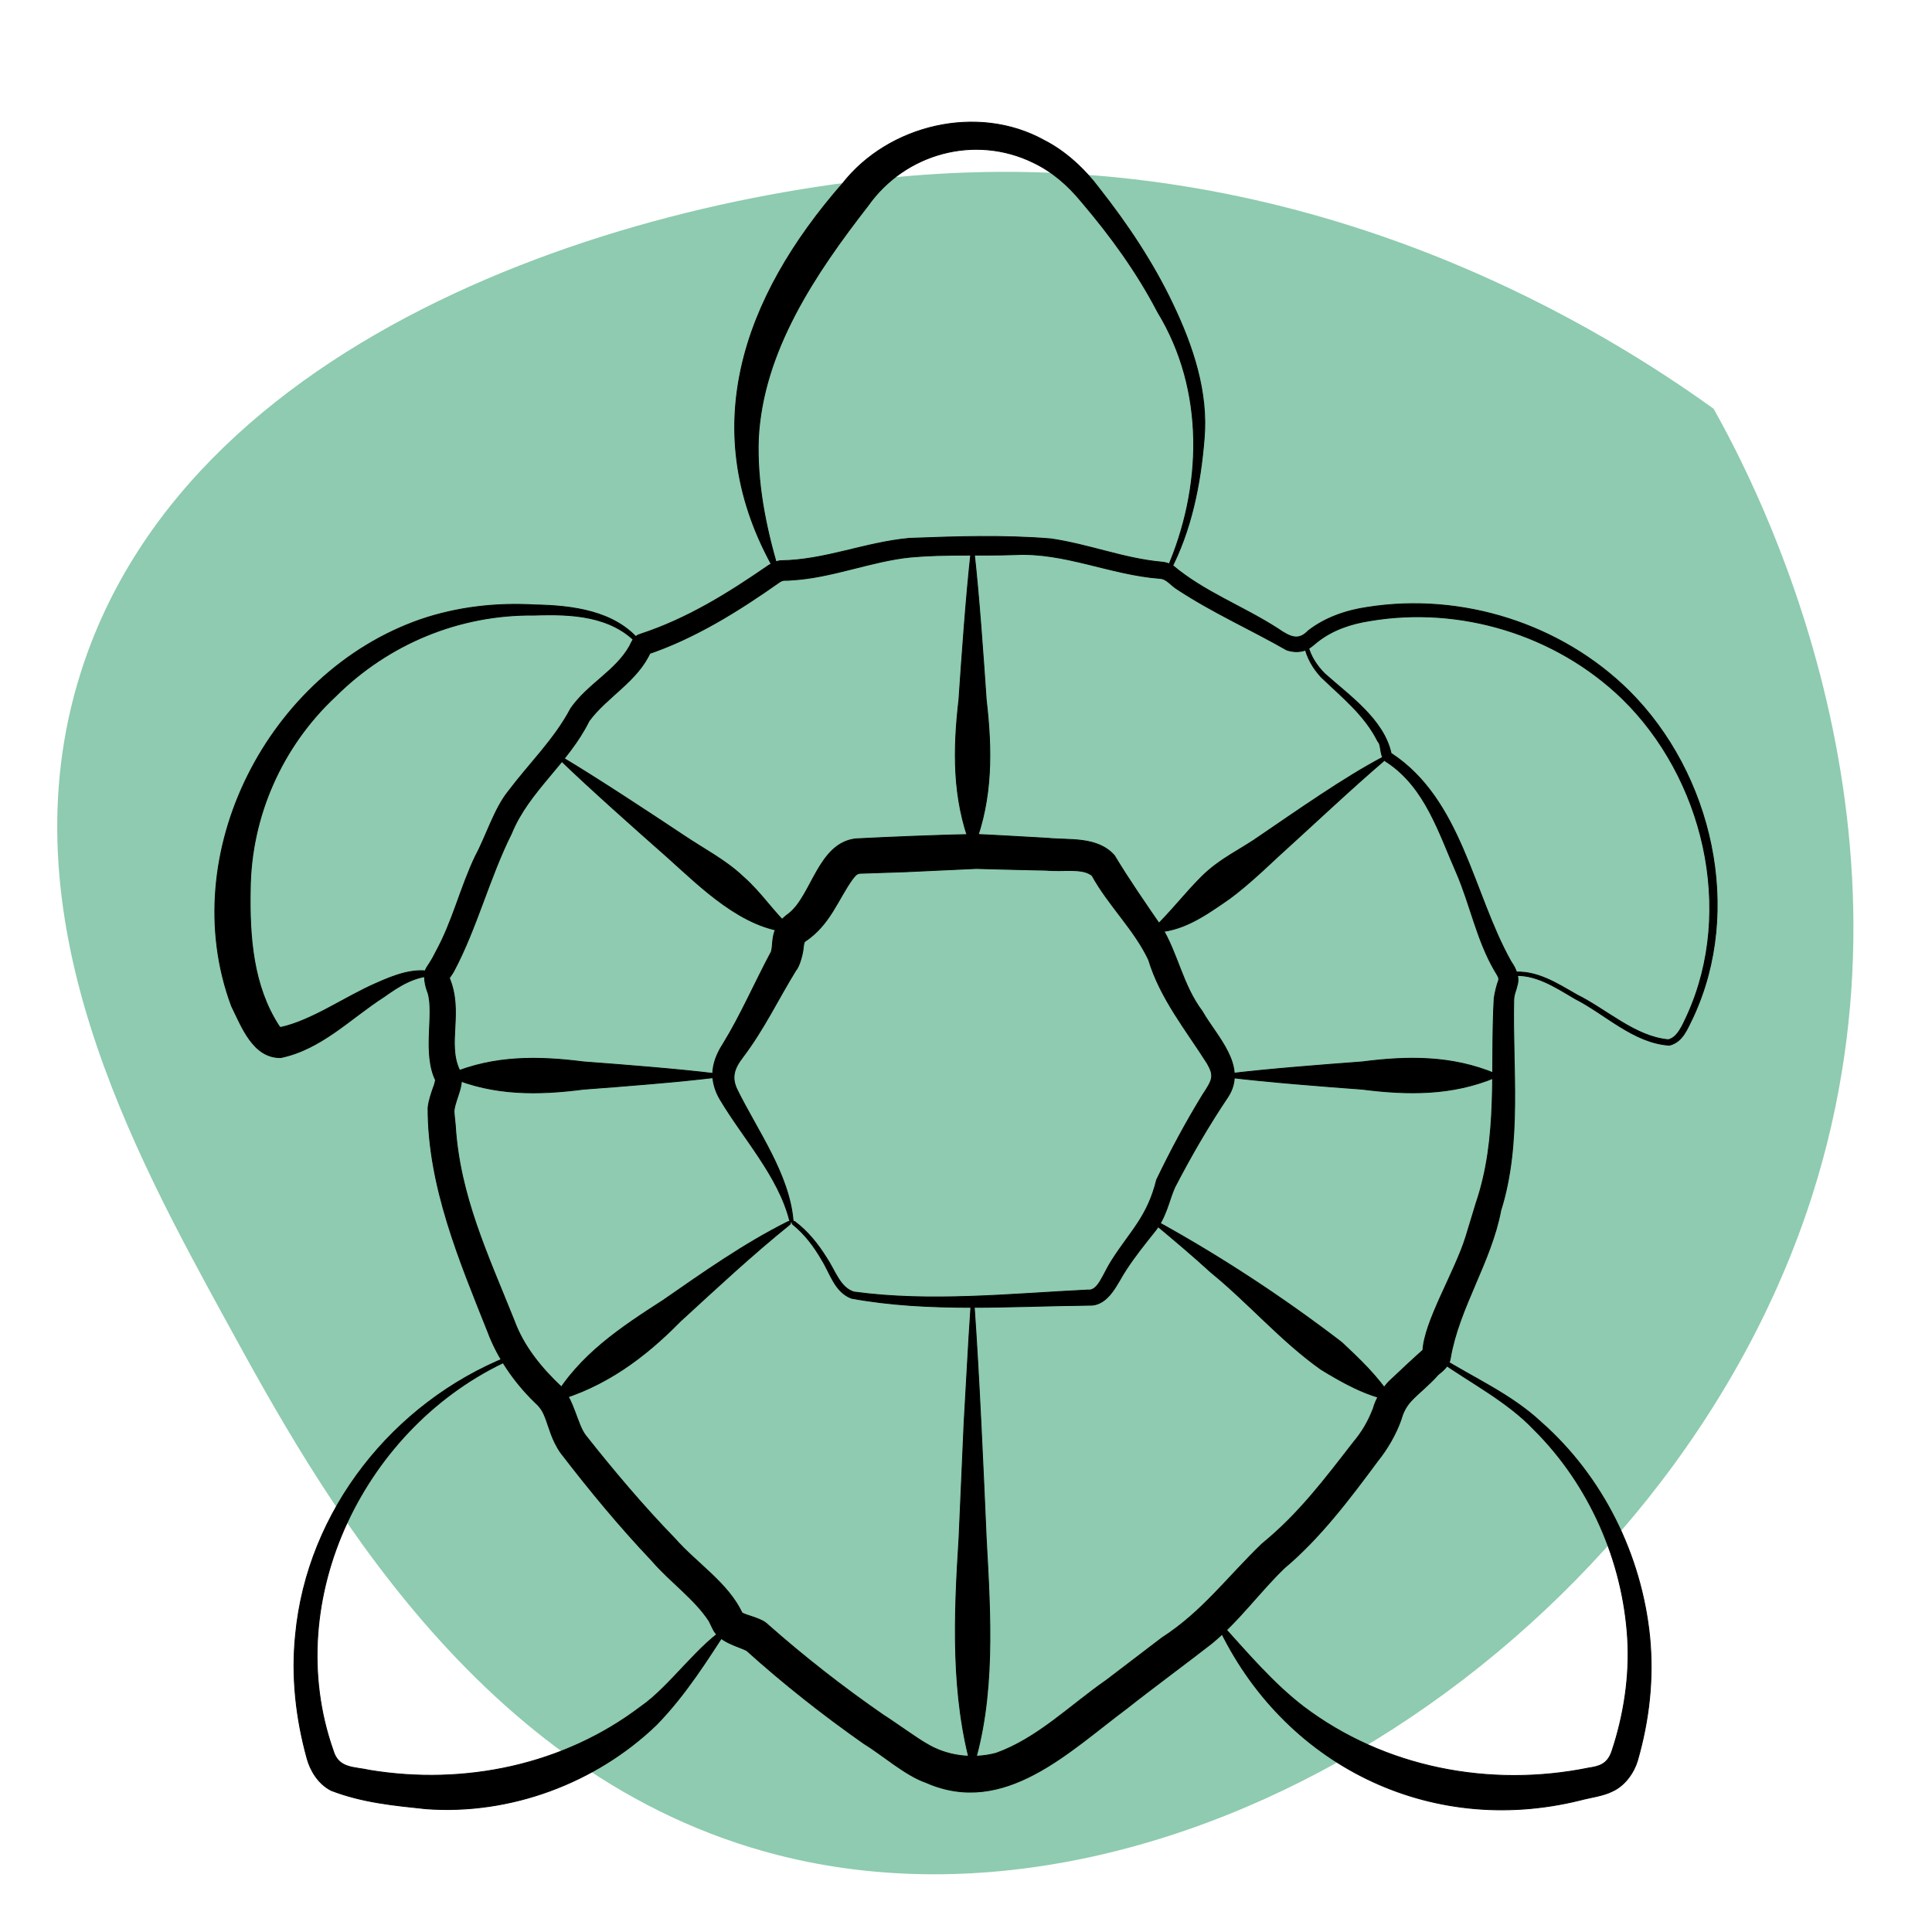<svg xml:space="preserve" style="enable-background:new 0 0 224.95 224.95;" viewBox="0 0 224.95 224.95" y="0px" x="0px" xmlns:xlink="http://www.w3.org/1999/xlink" xmlns="http://www.w3.org/2000/svg" id="Layer_1" version="1.1">
<style type="text/css">
	.st0{fill:#8ECBB0;}
	.st1{fill:#EABC57;}
	.st2{opacity:0.84;}
	.st3{opacity:0.83;}
	.st4{fill:none;stroke:#000000;stroke-width:2;stroke-linecap:round;stroke-linejoin:round;stroke-miterlimit:10;}
	.st5{fill:none;stroke:#4D4C4C;stroke-width:7;stroke-miterlimit:10;}
	.st6{fill:none;stroke:#4D4C4C;stroke-width:7;stroke-linecap:round;stroke-miterlimit:10;}
	.st7{fill:#4D4C4C;}
	.st8{fill:#4D4C4C;stroke:#4D4C4C;stroke-miterlimit:10;}
	.st9{fill:#4D4C4C;stroke:#4D4C4C;stroke-width:2;stroke-miterlimit:10;}
	.st10{stroke:#FFFFFF;stroke-width:8;stroke-miterlimit:10;}
	.st11{clip-path:url(#SVGID_00000088817529536802497310000009013274318789690264_);}
	.st12{fill:none;stroke:#010202;stroke-width:0.7;stroke-linecap:round;stroke-linejoin:round;stroke-miterlimit:10;}
	.st13{clip-path:url(#SVGID_00000090276519700506892190000007184410244158540708_);}
	.st14{clip-path:url(#SVGID_00000071533835157114554120000011908798407349215118_);}
	.st15{clip-path:url(#SVGID_00000145758433931997088690000010558027587166217125_);}
	.st16{fill:none;stroke:#010202;stroke-miterlimit:10;}
	.st17{clip-path:url(#SVGID_00000064350914000516435670000000409270143429755824_);}
	.st18{clip-path:url(#SVGID_00000006696310604125851140000000513335086916117912_);}
	.st19{clip-path:url(#SVGID_00000068649118829184828290000000300979651634784150_);}
	.st20{clip-path:url(#SVGID_00000014608370771140498110000017936993388466585483_);}
	.st21{clip-path:url(#SVGID_00000010287989871080795970000016613364342735059875_);}
	.st22{clip-path:url(#SVGID_00000165932587863845894770000009504779965232711311_);}
	.st23{clip-path:url(#SVGID_00000086659552882974038440000004225409930936706979_);}
	.st24{clip-path:url(#SVGID_00000007389370104845647550000018307257488989746096_);}
	.st25{clip-path:url(#SVGID_00000124130033616455646180000015017826524258627500_);}
	.st26{clip-path:url(#SVGID_00000032645117742284626240000014031129705195640237_);}
	.st27{clip-path:url(#SVGID_00000010998783988698324750000008491280162623486376_);}
	.st28{clip-path:url(#SVGID_00000103247584364108223240000006580393672323360917_);}
	.st29{clip-path:url(#SVGID_00000016059829045108605780000014787088446401752458_);}
	.st30{clip-path:url(#SVGID_00000009558308417926766300000016315232157109614506_);}
	.st31{clip-path:url(#SVGID_00000004515760211919837120000006468853970217108378_);}
	.st32{clip-path:url(#SVGID_00000080177155386290719810000004246974524515984280_);}
	.st33{clip-path:url(#SVGID_00000052079291306145550460000013353663652538798512_);}
	.st34{clip-path:url(#SVGID_00000007401785757164761860000000390881141592855201_);}
	.st35{clip-path:url(#SVGID_00000057144322364967323620000017062483393598511500_);}
	.st36{clip-path:url(#SVGID_00000036212857545145039990000000725675773658057904_);}
	.st37{clip-path:url(#SVGID_00000116919620444119359790000000878118914378431876_);}
	.st38{clip-path:url(#SVGID_00000029019825515823532000000006415012267498048183_);}
	.st39{clip-path:url(#SVGID_00000109746563602604134650000002099611903040917156_);}
	.st40{clip-path:url(#SVGID_00000030486493631862771760000008786936576236811169_);}
	.st41{clip-path:url(#SVGID_00000134229188452218233380000000348446971550353567_);}
	.st42{clip-path:url(#SVGID_00000096777369007633218410000000736679605850427539_);}
	.st43{fill:none;stroke:#474747;stroke-width:2;stroke-miterlimit:10;}
	.st44{fill:none;stroke:#FFFFFF;stroke-width:0.25;stroke-miterlimit:10;}
	.st45{fill:none;stroke:#010202;stroke-width:2;stroke-miterlimit:10;}
	.st46{fill:none;stroke:#5C5C5C;stroke-width:2;stroke-miterlimit:10;}
	.st47{fill:none;stroke:#5C5C5C;stroke-miterlimit:10;}
	.st48{fill:#515151;}
	.st49{fill:#FFFFFF;}
	.st50{fill:#5C5C5C;}
	.st51{fill:none;stroke:#4A494A;stroke-miterlimit:10;}
	.st52{clip-path:url(#SVGID_00000108997297371438013350000009547041838320935081_);}
	.st53{clip-path:url(#SVGID_00000121960689844339031480000005329586101927350658_);}
	.st54{clip-path:url(#SVGID_00000171713816438618222920000017015879432110833311_);}
	.st55{clip-path:url(#SVGID_00000089559255432801907350000004931146254944562355_);}
	.st56{clip-path:url(#SVGID_00000137099277244169992360000013681901827178938044_);}
	.st57{clip-path:url(#SVGID_00000044149626143121864190000001402525508426231991_);}
	.st58{clip-path:url(#SVGID_00000098929308965142127100000010384161505583037848_);}
	.st59{clip-path:url(#SVGID_00000101101948559576373950000017103572521909888415_);}
	.st60{clip-path:url(#SVGID_00000135670578124080910380000017239600588475276442_);}
	.st61{clip-path:url(#SVGID_00000124133563439951160740000014042718197592991679_);}
	.st62{clip-path:url(#SVGID_00000176024630806709718710000012911591663053931693_);}
	.st63{clip-path:url(#SVGID_00000088113618574909359570000015490033339985774767_);}
	.st64{clip-path:url(#SVGID_00000005946538552494441770000018153459855021201332_);}
	.st65{clip-path:url(#SVGID_00000009559108095962984690000014404383252432932002_);}
	.st66{clip-path:url(#SVGID_00000181805304718292157250000000035941827095660973_);}
	.st67{clip-path:url(#SVGID_00000071558096814928067460000013123082263786747033_);}
	.st68{clip-path:url(#SVGID_00000067214002474786908200000013697396954415073681_);}
	.st69{clip-path:url(#SVGID_00000140735546254161632540000008073906042018794133_);}
	.st70{clip-path:url(#SVGID_00000152975734827190254810000016539281512212209798_);}
	.st71{clip-path:url(#SVGID_00000011002681695118929100000012899396721662401719_);}
	.st72{clip-path:url(#SVGID_00000027592656368621361240000011243488739557472418_);}
	.st73{clip-path:url(#SVGID_00000149346849266807814450000014306661306622173112_);}
	.st74{clip-path:url(#SVGID_00000070088009024215412030000008458088598749517707_);}
	.st75{clip-path:url(#SVGID_00000134213070071222344600000011193567145270342800_);}
	.st76{clip-path:url(#SVGID_00000132775301840099050140000002111095687846153658_);}
	.st77{clip-path:url(#SVGID_00000056389301495450369050000007045733460769441196_);}
	.st78{clip-path:url(#SVGID_00000039852591698705832910000007328676103429114521_);}
	.st79{clip-path:url(#SVGID_00000085247504279033008160000003518821948418235532_);}
	.st80{clip-path:url(#SVGID_00000104705923688721268990000010086579407237983164_);}
	.st81{clip-path:url(#SVGID_00000111894013752142988470000003988827815403361725_);}
	.st82{stroke:#000000;stroke-width:0.1;stroke-miterlimit:10;}
	.st83{stroke:#3B3735;stroke-width:0.1;stroke-miterlimit:10;}
	.st84{fill:#35322F;}
	.st85{stroke:#000000;stroke-width:0.2;stroke-miterlimit:10;}
	.st86{stroke:#3B3735;stroke-width:0.25;stroke-miterlimit:10;}
</style>
<path d="M199.52,47.59c-11.97-8.6-43.89-29.04-87.08-27.5C78.08,21.32,22.31,36.96,9.33,78.53
	c-8.8,28.17,6.08,55.34,17.19,75.62c10.41,19,29,52.96,64.16,61.87c46.87,11.88,103.93-25.64,120.3-76.76
	C225.06,95.28,204.29,56.1,199.52,47.59z" class="st0"></path>
<g id="PRPqL3_00000086650982588066164750000015831255986564343728_">
	<g>
		<path d="M59.31,158.33c-16.79,7.6-26.74,27.8-20.53,45.46c0.62,2.18,2.47,1.92,4.26,2.33
			c11.02,1.82,22.62-0.6,31.55-7.39c3.4-2.31,6.86-7.49,10.37-9.46c-2.49,3.81-5.06,8-8.55,11.57c-7.06,6.78-17.03,10.49-26.83,9.76
			c-3.8-0.4-7.4-0.74-11.01-2.13c-1.57-0.79-2.46-2.42-2.81-3.7c-1.31-4.73-1.84-9.58-1.35-14.41
			c1.36-14.48,11.37-27.03,24.72-32.39C59.36,157.88,59.53,158.21,59.31,158.33L59.31,158.33z" class="st82"></path>
		<path d="M167.65,157.99c3.9,2.45,8.28,4.33,11.79,7.61c7.17,6.32,11.68,15.44,12.64,24.98
			c0.47,4.84-0.05,9.65-1.42,14.41c-0.38,1.29-1.4,2.9-2.97,3.59c-1.05,0.53-2.64,0.72-3.76,1.03
			c-17.53,4.32-34.57-4.17-42.15-20.39c-0.11-0.2,0.17-0.41,0.32-0.23c3.14,3.48,6.16,7.04,9.69,9.74
			c9.42,7.12,21.68,9.46,33.16,7.13c1.27-0.19,2.2-0.44,2.72-1.93c1.38-4.12,2.11-8.7,1.84-13.16c-0.55-9.01-4.43-17.89-10.89-24.31
			c-3.16-3.33-7.38-5.44-11.2-8.14C167.23,158.19,167.44,157.84,167.65,157.99L167.65,157.99z" class="st82"></path>
		<path d="M74.27,75c-3.09-3.34-7.77-3.53-12.05-3.38c-8.72-0.11-17.03,3.34-23.17,9.47
			c-6.22,5.8-9.83,13.96-9.91,22.43c-0.11,5.61,0.33,11.32,3.35,15.95c0.23,0.22,0.05,0.13,0.12,0.17c3.69-0.78,7.59-3.6,11.23-5.17
			c1.99-0.88,4.39-1.87,6.68-1.26c0.22,0.04,0.18,0.4-0.04,0.39c-2.19,0.06-3.98,1.17-5.76,2.45c-3.89,2.49-7.28,6.1-12.03,7.09
			c-3.23,0.05-4.55-3.62-5.73-6c-6.61-17.76,4.33-38.82,21.95-44.98c4.3-1.48,8.89-1.99,13.33-1.73c4.35,0.08,9.4,0.67,12.33,4.3
			C74.72,74.93,74.44,75.18,74.27,75L74.27,75z" class="st82"></path>
		<path d="M175.96,113.22c2.87-0.35,5.38,1.32,7.66,2.62c3.47,1.72,6.76,4.87,10.63,5.22
			c1.09-0.26,1.67-1.71,2.21-2.86c5.57-12.25,1.89-27.67-7.63-36.91c-7.7-7.41-18.84-10.81-29.37-9.01
			c-2.24,0.35-4.37,1.08-6.13,2.49c-0.26,0.21-0.42,0.37-0.86,0.68c-0.84,0.56-1.93,0.49-2.67,0.22c-4.25-2.43-8.49-4.29-12.66-7.02
			c-0.87-0.52-1.25-1.26-2.11-1.31c-5.74-0.43-11.11-3.07-16.86-2.76c-4.02,0.14-8.16-0.08-12.11,0.28
			c-4.61,0.45-9.25,2.44-13.99,2.68c-0.68,0.08-0.86-0.09-1.35,0.26c-4.72,3.33-9.87,6.55-15.42,8.4c-0.01-0.03,0.06,0.07,0.42-0.32
			c0.26-0.42,0.07-0.12,0.1-0.15c0,0-0.06,0.13-0.06,0.13c-1.47,3.42-5.13,5.28-7.18,8.09c-2.41,4.91-7.02,8.14-9.03,13.1
			c-2.58,5.15-4.03,10.99-6.72,16.04c-0.27,0.46-0.49,0.73-0.52,0.8c-0.02,0.08,0-0.09,0.01-0.01c1.64,3.96-0.29,7.57,1.17,10.69
			c0.76,1.52-0.47,3.33-0.62,4.71c-0.04,0.19,0.09,1.1,0.14,1.71c0.49,8.2,3.79,15.12,6.87,22.81c1.09,2.98,3.18,5.52,5.49,7.69
			c1.45,1.55,1.82,4.29,2.77,5.59c3.25,4.12,6.77,8.29,10.46,12.09c2.52,2.86,6.15,5.14,7.79,8.61c0.44,0.32,2.29,0.63,2.99,1.37
			c4.27,3.77,8.77,7.29,13.47,10.54c1.04,0.64,3.93,2.73,4.97,3.31c2.41,1.49,5.45,1.86,8.17,1.13c4.82-1.73,8.63-5.58,12.82-8.49
			c0,0,6.48-4.94,6.48-4.94c4.7-3.03,7.6-7.03,11.65-10.94c4.26-3.47,7.29-7.5,10.64-11.82c1.06-1.26,1.73-2.45,2.3-3.9
			c0.32-1.17,1.07-2.38,1.84-3.18c1.63-1.53,2.73-2.58,4.08-3.77c-0.01,0.01-0.07,0.07-0.13,0.22c0.13-3.41,3.74-9.21,5.01-13.32
			c0,0,1.17-3.85,1.17-3.85c2.67-7.84,1.65-15.56,2.12-23.89c0.07-0.58,0.33-1.66,0.52-2.09c0.04-0.29,0.04-0.34-0.43-1.1
			c-2.1-3.56-2.89-7.81-4.48-11.45c-2.06-4.69-3.62-9.87-8.02-12.83c-1.03-0.5-0.62-1.98-1.13-2.46c-1.54-3.08-4.16-5.14-6.6-7.49
			c-0.94-1.01-1.68-2.27-1.95-3.65c-0.02-0.11,0.05-0.21,0.16-0.23c0.1-0.02,0.21,0.05,0.23,0.15c0.3,1.28,1.04,2.41,1.97,3.34
			c2.89,2.58,6.86,5.33,7.73,9.27c8.22,5.38,9.5,16.29,13.95,24.23c0.25,0.35,1.06,1.56,0.76,2.66c-0.2,0.9-0.4,1.08-0.43,1.85
			c-0.18,7.84,0.97,16.64-1.51,24.49c-1.13,6-4.88,11.34-5.87,17.19c-0.11,0.88-0.9,1.51-1.44,1.94c-1.06,1.22-2.41,2.24-3.18,3.1
			c-0.58,0.66-0.89,1.3-1.11,2.08c-0.59,1.72-1.65,3.52-2.74,4.86c-3.18,4.3-6.71,8.98-10.84,12.44c-2.81,2.68-5.36,6.27-8.55,8.85
			c-2.39,1.87-7.35,5.55-9.72,7.44c-6.77,5.03-14.35,12.73-23.47,8.7c-2.41-0.83-5.1-3.24-7.26-4.55
			c-4.74-3.33-9.31-6.93-13.63-10.82c-0.96-0.49-3.21-0.98-3.92-2.51c0,0-0.45-0.92-0.45-0.92c-1.67-2.57-4.57-4.6-6.63-7
			c-3.81-4.02-7.24-8.17-10.64-12.59c-1.06-1.52-1.36-3.02-1.8-4.11c-0.35-0.93-0.7-1.31-1.32-1.88c-2.31-2.28-4.25-5.07-5.39-8.15
			c-3.24-8.14-6.96-16.89-6.94-26.04c0.11-0.93,0.39-1.66,0.6-2.29c0.26-0.61,0.3-1.26,0.31-0.84c-1.58-3.18-0.16-7.76-0.92-10.24
			c-0.27-0.66-0.7-2.2-0.09-3.03c0.54-0.83,0.66-1.04,1.01-1.74c1.97-3.57,2.87-7.54,4.62-11.18c1.2-2.21,2.19-5.48,3.79-7.47
			c2.61-3.46,5.36-6.04,7.31-9.71c1.99-2.85,5.18-4.31,6.84-7.24c0.27-0.53,0.05-0.16,0.45-0.85c0.47-0.52,0.71-0.48,0.86-0.56
			c5.4-1.78,10.14-4.72,14.83-7.96c0.34-0.23,0.84-0.49,1.39-0.57c5.23-0.06,9.79-2.12,15.04-2.61c5.56-0.21,10.97-0.39,16.47,0.06
			c4.45,0.65,8.45,2.29,12.85,2.7c0.41,0.02,0.96,0.17,1.35,0.41c3.7,3.11,8.12,4.7,12.22,7.34c1.57,1.09,2.46,1.39,3.55,0.26
			c1.98-1.55,4.47-2.39,6.91-2.74c10.95-1.73,22.54,1.92,30.44,9.73c9.7,9.66,13.3,25.49,7.43,38.05c-0.63,1.24-1.16,2.83-2.73,3.21
			c-4.18-0.28-7.43-3.62-11-5.43c-2.31-1.36-4.67-2.95-7.38-2.66C175.73,113.65,175.72,113.24,175.96,113.22L175.96,113.22z" class="st82"></path>
		<path d="M135.85,66.34c4.19-9.56,4.51-20.89-1.05-30c-2.4-4.62-5.47-8.85-8.86-12.83c-1.65-2.01-3.44-3.54-5.66-4.6
			c-6.74-3.28-14.87-1.11-19.22,5.04c-6.1,7.85-12.23,16.89-12.76,27.09c-0.19,5.06,0.81,10.24,2.33,15.31
			c0.08,0.21-0.27,0.36-0.37,0.15c-9.35-16.28-3.78-31.83,7.85-45.14c5.35-6.82,15.72-9.31,23.46-5.02
			c2.54,1.29,4.76,3.39,6.37,5.54c3.31,4.2,6.33,8.71,8.63,13.57c2.29,4.8,4.12,10.18,3.63,15.66c-0.43,5.3-1.5,10.67-3.99,15.4
			C136.09,66.73,135.75,66.57,135.85,66.34L135.85,66.34z" class="st82"></path>
		<path d="M113.44,152.24c0.55,7.75,1.05,18.99,1.39,26.87c0.49,8.94,1.11,18.52-1.63,27.02
			c-2.5-8.76-2.11-18.01-1.54-27.02c0,0,0.59-13.43,0.59-13.43c0.27-4.48,0.48-8.96,0.79-13.43
			C113.05,152.02,113.43,151.99,113.44,152.24L113.44,152.24z" class="st82"></path>
		<path d="M113.44,64.46c0.55,4.9,1.05,12.03,1.39,17.02c0.67,5.77,0.76,11.42-1.39,17.02c-0.06,0.17-0.33,0.18-0.4,0
			c-2.14-5.6-2.06-11.25-1.39-17.02c0.34-5.02,0.84-12.09,1.39-17.02C113.06,64.24,113.42,64.23,113.44,64.46L113.44,64.46z" class="st82"></path>
		<path d="M143.06,125.03c4.48-0.55,10.98-1.05,15.54-1.39c5.29-0.68,10.44-0.75,15.54,1.39c0.17,0.07,0.17,0.33,0,0.4
			c-5.1,2.14-10.25,2.06-15.54,1.39c-4.58-0.34-11.04-0.84-15.54-1.39C142.84,125.41,142.83,125.06,143.06,125.03L143.06,125.03z" class="st82"></path>
		<path d="M83.42,125.43c-4.46,0.55-10.93,1.05-15.47,1.39c-5.27,0.68-10.4,0.75-15.47-1.39
			c-0.17-0.07-0.17-0.33,0-0.4c5.08-2.14,10.21-2.06,15.47-1.39c4.56,0.34,10.99,0.84,15.47,1.39
			C83.64,125.06,83.65,125.41,83.42,125.43L83.42,125.43z" class="st82"></path>
		<path d="M134.73,142.23c7.48,4.12,14.76,8.91,21.5,14.08c2.06,1.94,4.15,3.89,5.8,6.46c0.06,0.1,0.04,0.23-0.06,0.29
			c-2.98-0.57-5.68-2.1-8.15-3.61c-4.66-3.3-8.41-7.71-12.84-11.32c-2.1-1.92-4.27-3.75-6.47-5.58
			C134.34,142.42,134.53,142.12,134.73,142.23L134.73,142.23z" class="st82"></path>
		<path d="M91.97,142.56c-4.45,3.59-8.57,7.44-12.79,11.31c-4.09,4.17-8.7,7.59-14.49,9.23
			c-0.11,0.03-0.23-0.03-0.26-0.15c3.01-5.19,7.89-8.4,12.78-11.55c4.69-3.25,9.42-6.6,14.55-9.16
			C91.95,142.12,92.15,142.42,91.97,142.56L91.97,142.56z" class="st82"></path>
		<path d="M65.53,88.22c4.15,2.49,10.01,6.35,14.1,9.07c2.31,1.56,4.84,2.84,6.87,4.77c2.2,1.92,3.54,4.15,5.7,6.11
			c0.14,0.12,0.06,0.37-0.13,0.37c-5.62-0.36-10.41-5.19-14.37-8.74c-3.7-3.26-8.91-7.89-12.42-11.27
			C65.13,88.38,65.33,88.09,65.53,88.22L65.53,88.22z" class="st82"></path>
		<path d="M161.18,88.54c-3.68,3.13-8.77,7.93-12.41,11.22c-1.73,1.63-4.36,4.08-6.33,5.37
			c-2.2,1.51-4.91,3.37-8.03,3.4c-0.19,0.01-0.29-0.24-0.15-0.37c2.11-2.02,3.59-4.02,5.64-6.07c2.15-2.15,4.62-3.19,6.91-4.83
			c4.09-2.78,9.81-6.8,14.14-9.06C161.16,88.1,161.37,88.39,161.18,88.54L161.18,88.54z" class="st82"></path>
		<path d="M92.54,142.24c1.5,1.12,2.69,2.61,3.67,4.18c1.03,1.52,1.57,3.5,3.21,4.01c8.9,1.22,18.26,0.21,27.24-0.23
			c1.21,0.16,1.75-1.84,2.8-3.46c2.2-3.45,4.14-5.05,5.21-9.37c1.68-3.49,3.37-6.63,5.34-9.86c1.21-1.83,1.39-2.22,0.56-3.69
			c-2.42-3.82-5.47-7.56-6.83-12.06c-1.62-3.47-4.7-6.38-6.58-9.81c-1.12-0.93-3.28-0.44-5.34-0.63c-1.82-0.04-6.41-0.14-8.16-0.2
			c-1.73,0.08-6.38,0.3-8.17,0.38c0,0-5.36,0.18-5.36,0.18c-0.26,0.03-0.43,0.09-0.86,0.65c-1.72,2.38-2.6,5.31-5.54,7.28
			c0,0.01-0.03,0.02-0.03,0.02c-0.01,0,0-0.01-0.02,0.01c-0.03,0.04-0.11,0.28-0.16,0.74c-0.02,0.5-0.4,2.1-0.87,2.62
			c-2.02,3.27-3.69,6.82-6.16,10.08c-1.03,1.34-1.36,2.38-0.65,3.83c2.35,4.76,6.02,9.77,6.5,15.17c0.04,0.23-0.35,0.3-0.39,0.06
			c-1.3-5.19-5.46-9.65-8.14-14.19c-0.52-0.89-0.94-2.1-0.8-3.34c0.13-1.22,0.67-2.27,1.21-3.11c2.03-3.3,3.66-7.09,5.59-10.69
			c0.21-0.73,0.04-1.71,0.56-2.77c0.31-0.68,0.88-1.24,1.49-1.67c2.68-2.12,3.43-8.22,7.79-8.7c4.03-0.21,9.95-0.45,13.97-0.52
			c1.77,0.07,6.5,0.35,8.33,0.45c2.51,0.26,5.82-0.23,7.8,2.01c1.81,2.99,3.44,5.32,5.46,8.27c1.94,3.16,2.46,6.8,4.77,9.87
			c1.62,2.88,5.34,6.37,2.98,9.98c-2.24,3.32-4.38,7.03-6.18,10.51c-0.67,1.48-0.99,3.55-2.4,5.23c-1.14,1.43-2.27,2.84-3.24,4.33
			c-1.04,1.52-2.01,4.27-4.34,4.17c-9.14,0.09-18.63,0.84-27.66-0.81c-1.94-0.74-2.45-2.87-3.43-4.44c-0.9-1.57-2-3.04-3.41-4.17
			C92.11,142.39,92.33,142.09,92.54,142.24L92.54,142.24z" class="st82"></path>
	</g>
</g>
</svg>
